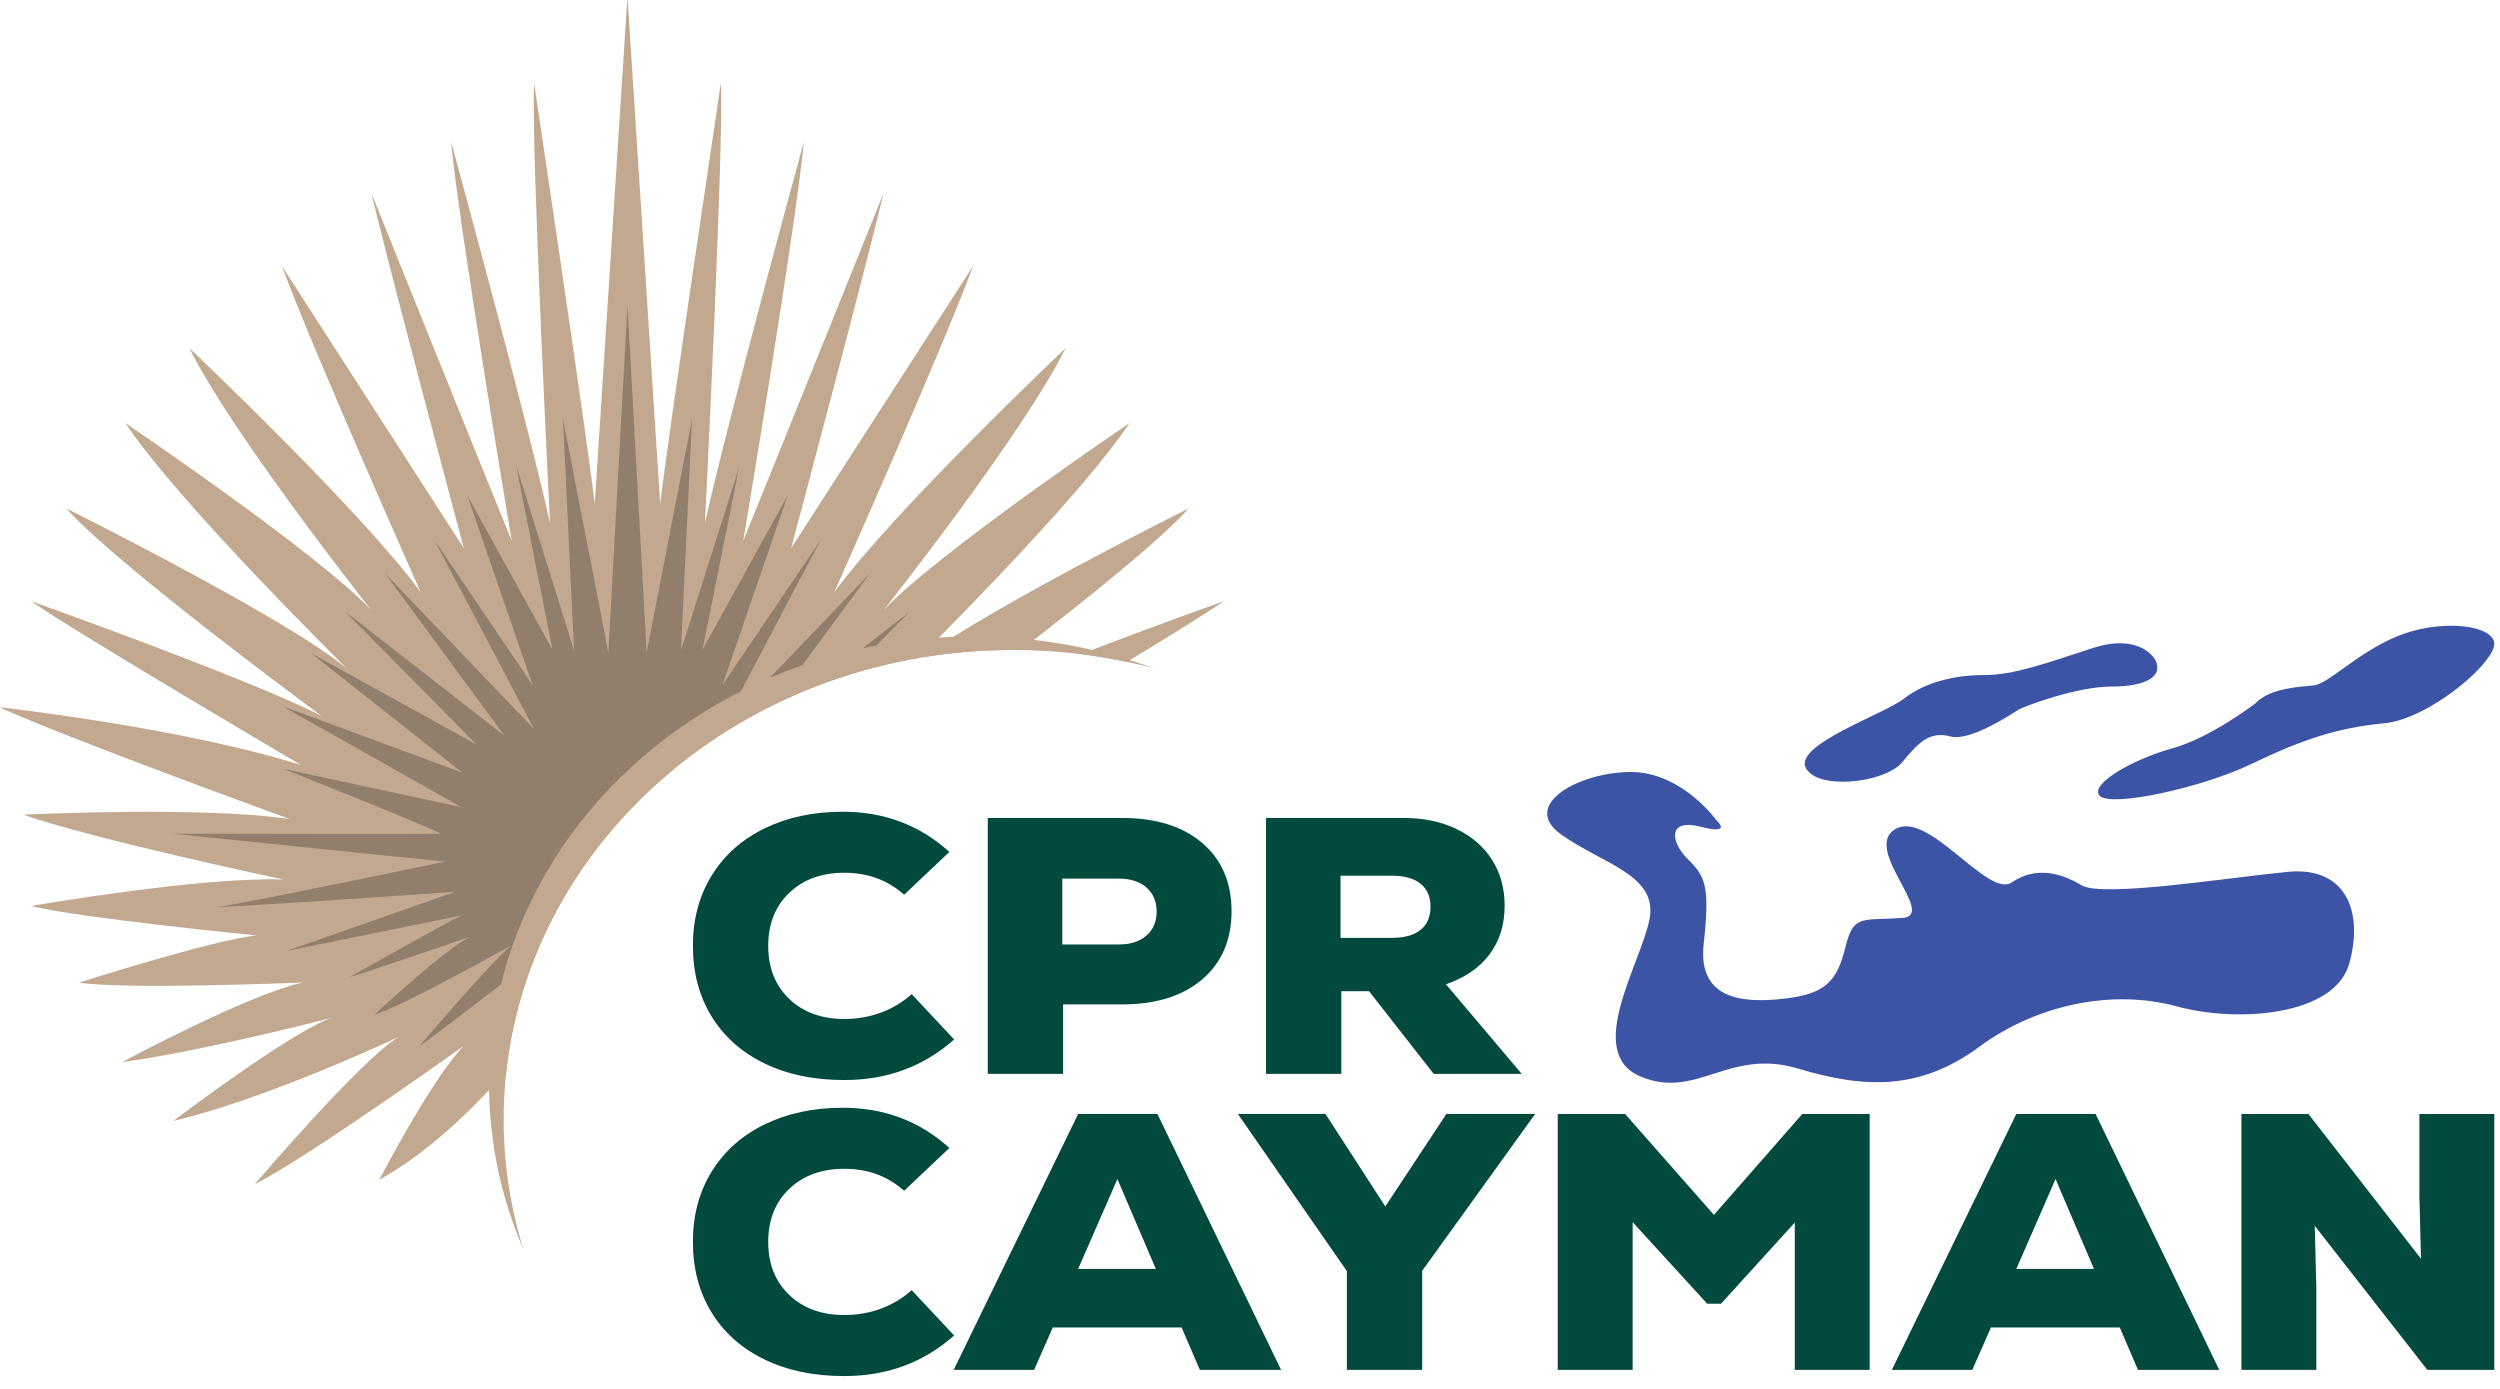 <?xml version="1.0" encoding="UTF-8" standalone="no"?> <svg xmlns="http://www.w3.org/2000/svg" xmlns:xlink="http://www.w3.org/1999/xlink" xmlns:serif="http://www.serif.com/" width="100%" height="100%" viewBox="0 0 261 145" version="1.1" xml:space="preserve" style="fill-rule:evenodd;clip-rule:evenodd;stroke-linejoin:round;stroke-miterlimit:2;"> <g transform="matrix(0.253,0,0,1.727,-282.784,-1425.5)"> <g transform="matrix(4.167,0,0,0.563,1433.01,875.506)"> <path d="M0,25.199C-2.264,23.996 -4.004,22.308 -5.221,20.135C-6.437,17.964 -7.046,15.452 -7.046,12.599C-7.046,9.721 -6.418,7.189 -5.162,5.004C-3.906,2.819 -2.153,1.137 0.098,-0.04C2.348,-1.217 4.913,-1.806 7.792,-1.806C11.9,-1.806 15.42,-0.367 18.351,2.512L13.876,7.104C13.012,6.293 12.096,5.698 11.128,5.318C10.16,4.938 9.1,4.749 7.949,4.749C5.698,4.749 3.879,5.469 2.492,6.907C1.105,8.347 0.412,10.244 0.412,12.599C0.412,14.954 1.105,16.852 2.492,18.291C3.879,19.73 5.698,20.449 7.949,20.449C9.23,20.449 10.441,20.221 11.579,19.763C12.718,19.305 13.732,18.644 14.622,17.781L18.822,22.648C15.812,25.552 12.188,27.005 7.949,27.005C4.913,27.005 2.263,26.403 0,25.199" style="fill:rgb(2,74,62);fill-rule:nonzero;"></path> </g> <g transform="matrix(4.167,0,0,0.563,1579.47,882.69)"> <path d="M0,-0.315C1.151,-0.315 2.061,-0.635 2.728,-1.277C3.395,-1.918 3.729,-2.775 3.729,-3.848C3.729,-4.921 3.395,-5.777 2.728,-6.419C2.061,-7.06 1.151,-7.381 0,-7.381L-5.613,-7.381L-5.613,-0.315L0,-0.315ZM-12.993,-13.896L0.314,-13.896C3.663,-13.896 6.306,-13 8.243,-11.208C10.179,-9.415 11.148,-6.975 11.148,-3.887C11.148,-0.799 10.179,1.641 8.243,3.434C6.306,5.226 3.663,6.122 0.314,6.122L-5.535,6.122L-5.535,13.581L-12.993,13.581L-12.993,-13.896Z" style="fill:rgb(2,74,62);fill-rule:nonzero;"></path> </g> <g transform="matrix(4.167,0,0,0.563,1692.16,883.087)"> <path d="M0,-1.727C1.229,-1.727 2.171,-2.015 2.826,-2.591C3.48,-3.166 3.807,-3.99 3.807,-5.064C3.807,-6.136 3.48,-6.961 2.826,-7.536C2.171,-8.112 1.229,-8.4 0,-8.4L-5.103,-8.4L-5.103,-1.727L0,-1.727ZM-12.483,-14.602L1.138,-14.602C3.126,-14.602 4.88,-14.203 6.398,-13.405C7.915,-12.607 9.087,-11.501 9.911,-10.088C10.735,-8.675 11.148,-7.039 11.148,-5.181C11.148,-3.14 10.65,-1.4 9.656,0.039C8.661,1.479 7.222,2.551 5.338,3.258L12.836,12.875L4.121,12.875L-2.277,4.004L-5.025,4.004L-5.025,12.875L-12.483,12.875L-12.483,-14.602Z" style="fill:rgb(2,74,62);fill-rule:nonzero;"></path> </g> <g transform="matrix(4.167,0,0,0.563,1433.01,893.401)"> <path d="M0,25.201C-2.264,23.997 -4.004,22.31 -5.221,20.137C-6.437,17.965 -7.046,15.453 -7.046,12.601C-7.046,9.722 -6.418,7.191 -5.162,5.005C-3.906,2.821 -2.153,1.139 0.098,-0.039C2.348,-1.216 4.913,-1.805 7.792,-1.805C11.9,-1.805 15.42,-0.366 18.351,2.513L13.876,7.106C13.012,6.295 12.096,5.699 11.128,5.319C10.16,4.94 9.1,4.751 7.949,4.751C5.698,4.751 3.879,5.471 2.492,6.909C1.105,8.348 0.412,10.246 0.412,12.601C0.412,14.956 1.105,16.853 2.492,18.293C3.879,19.732 5.698,20.451 7.949,20.451C9.23,20.451 10.441,20.222 11.579,19.765C12.718,19.307 13.732,18.646 14.622,17.782L18.822,22.649C15.812,25.554 12.188,27.006 7.949,27.006C4.913,27.006 2.263,26.405 0,25.201" style="fill:rgb(2,74,62);fill-rule:nonzero;"></path> </g> <g transform="matrix(4.167,0,0,0.563,1594.68,898.86)"> <path d="M0,5.809L-3.808,-3.847L-7.694,5.809L0,5.809ZM-7.694,-10.834L0.157,-10.834L12.404,16.643L4.357,16.643L2.551,12.09L-10.206,12.09L-12.051,16.643L-20.019,16.643L-7.694,-10.834Z" style="fill:rgb(2,74,62);fill-rule:nonzero;"></path> </g> <g transform="matrix(4.167,0,0,0.563,1673.51,898.727)"> <path d="M0,6.281L-10.794,-10.598L-2.119,-10.598L3.807,-0.666L9.852,-10.598L18.645,-10.598L7.458,6.242L7.458,16.879L0,16.879L0,6.281Z" style="fill:rgb(2,74,62);fill-rule:nonzero;"></path> </g> <g transform="matrix(4.167,0,0,0.563,1760.52,908.231)"> <path d="M0,-27.477L6.673,-27.477L15.466,-16.643L24.219,-27.477L30.892,-27.477L30.892,0L23.473,0L23.473,-15.818L16.172,-7.105L14.799,-7.105L7.419,-15.858L7.419,0L0,0L0,-27.477Z" style="fill:rgb(2,74,62);fill-rule:nonzero;"></path> </g> <g transform="matrix(4.167,0,0,0.563,1981.81,898.86)"> <path d="M0,5.809L-3.808,-3.847L-7.694,5.809L0,5.809ZM-7.694,-10.834L0.157,-10.834L12.404,16.643L4.357,16.643L2.551,12.09L-10.206,12.09L-12.051,16.643L-20.019,16.643L-7.694,-10.834Z" style="fill:rgb(2,74,62);fill-rule:nonzero;"></path> </g> <g transform="matrix(4.167,0,0,0.563,2042.64,908.231)"> <path d="M0,-27.477L6.634,-27.477L17.782,-11.933L17.625,-18.645L17.625,-27.477L25.043,-27.477L25.043,0L18.41,0L7.262,-15.465L7.419,-8.832L7.419,0L0,0L0,-27.477Z" style="fill:rgb(2,74,62);fill-rule:nonzero;"></path> </g> <g transform="matrix(4.167,0,0,0.563,2146.86,890.632)"> <path d="M0,-46.972C-0.567,-48.879 -5.67,-49.291 -9.638,-47.487C-13.607,-45.683 -16.391,-42.385 -17.885,-42.23C-19.38,-42.075 -22.215,-41.921 -23.607,-40.323C-23.607,-40.323 -28.039,-36.612 -31.854,-35.478C-35.668,-34.344 -40.145,-31.612 -39.04,-30.375C-37.936,-29.138 -29.019,-31.2 -24.07,-33.777C-19.122,-36.354 -15.566,-37.694 -10.927,-38.158C-6.288,-38.622 0.567,-45.065 0,-46.972M-58.572,-34.019C-56.871,-36.287 -55.797,-37.318 -53.808,-36.751C-51.819,-36.184 -47.541,-39.328 -47.077,-39.637C-46.614,-39.946 -41.356,-42.111 -37.903,-42.111C-34.449,-42.111 -32.748,-43.194 -33.522,-44.946C-33.522,-44.946 -34.913,-47.936 -39.758,-46.235C-44.603,-44.534 -47.541,-43.348 -50.531,-43.348C-53.52,-43.348 -56.407,-42.524 -58.417,-40.823C-60.427,-39.122 -69.292,-35.875 -68.158,-33.4C-67.025,-30.926 -60.272,-31.751 -58.572,-34.019M-20.43,-22.216C-26.306,-21.597 -38.779,-19.432 -40.841,-20.773C-42.902,-22.113 -45.376,-22.834 -47.747,-21.082C-50.118,-19.329 -56.007,-28.908 -59.293,-26.803C-62.592,-24.69 -55.118,-17.525 -58.572,-17.268C-62.695,-16.96 -63.417,-17.68 -64.241,-14.072C-65.066,-10.464 -66.2,-9.124 -70.22,-8.608C-74.241,-8.093 -78.879,-8.402 -78.261,-14.484C-77.642,-20.566 -78.055,-21.7 -79.807,-23.556C-81.56,-25.411 -81.869,-27.988 -78.57,-27.061C-75.271,-26.133 -77.024,-27.782 -77.024,-27.782C-77.024,-27.782 -80.426,-32.937 -85.477,-32.937C-90.528,-32.937 -96.507,-29.432 -92.384,-26.236C-88.26,-23.04 -82.797,-21.906 -83.621,-17.164C-84.446,-12.423 -90.116,-2.836 -84.549,-0.258C-78.982,2.319 -75.787,-3.351 -68.88,-1.083C-61.973,1.185 -56.613,1.082 -50.943,-3.454C-45.273,-7.99 -37.748,-9.639 -31.46,-7.784C-25.172,-5.928 -15.791,-6.856 -14.348,-12.319C-12.904,-17.783 -14.554,-22.834 -20.43,-22.216" style="fill:rgb(59,84,165);fill-rule:nonzero;"></path> </g> <g transform="matrix(4.167,0,0,0.563,1325.56,871.718)"> <path d="M0,37.965C0,10.125 22.569,-12.444 50.409,-12.444C55.229,-12.444 59.89,-11.767 64.304,-10.504C58.812,-12.691 52.822,-13.895 46.55,-13.895C20.04,-13.895 -1.451,7.596 -1.451,34.106C-1.451,40.378 -0.247,46.368 1.94,51.86C0.677,47.446 0,42.785 0,37.965" style="fill:rgb(193,168,143);fill-rule:nonzero;"></path> </g> <g transform="matrix(4.167,0,0,0.563,1482.38,859.923)"> <path d="M0,4.219C0,4.219 13.754,-14.593 18.022,-23.921C18.022,-23.921 0.79,-6.215 -4.901,2.322C-4.901,2.322 5.849,-23.873 8.853,-32.726C8.853,-32.726 -4.743,-9.851 -9.169,-2.421C-9.169,-2.421 -2.371,-29.99 0,-40.582C0,-40.582 -11.698,-9.06 -13.912,-3.211C-13.912,-3.211 -8.695,-36.898 -7.904,-46.067C-7.904,-46.067 -15.334,-16.649 -17.706,-5.108C-17.706,-5.108 -15.809,-45.703 -16.125,-52.343C-16.125,-52.343 -21.342,-14.593 -22.132,-7.163L-25.373,-61.654L-28.614,-7.163C-29.404,-14.593 -34.621,-52.343 -34.621,-52.343C-34.937,-45.703 -33.04,-5.108 -33.04,-5.108C-35.412,-16.649 -42.842,-46.067 -42.842,-46.067C-42.051,-36.898 -36.834,-3.211 -36.834,-3.211C-39.048,-9.06 -50.746,-40.582 -50.746,-40.582C-48.375,-29.99 -41.577,-2.421 -41.577,-2.421C-46.003,-9.851 -59.599,-32.726 -59.599,-32.726C-56.595,-23.873 -45.845,2.322 -45.845,2.322C-51.536,-6.215 -68.768,-23.921 -68.768,-23.921C-64.5,-14.593 -50.746,4.219 -50.746,4.219C-56.121,-1.946 -75.091,-15.858 -75.091,-15.858C-69.875,-7.321 -53.117,10.542 -53.117,10.542C-58.967,5.167 -80.941,-6.689 -80.941,-6.689C-75.882,-0.524 -55.647,15.601 -55.647,15.601C-63.077,11.491 -84.419,3.271 -84.419,3.271C-79.834,6.748 -57.702,20.858 -57.702,20.858C-69.716,16.787 -87.58,14.653 -87.58,14.653C-81.257,17.814 -58.808,26.667 -58.808,26.667C-67.503,25.245 -85.209,26.193 -85.209,26.193C-78.095,28.881 -59.441,33.149 -59.441,33.149C-67.661,32.833 -84.419,35.995 -84.419,35.995C-79.834,37.259 -62.128,39.156 -62.128,39.156C-66.397,39.631 -79.676,44.215 -79.676,44.215C-75.408,45.006 -57.544,44.215 -57.544,44.215C-62.919,45.48 -75.408,52.752 -75.408,52.752C-67.661,51.645 -54.698,48.009 -54.698,48.009C-58.808,49.59 -70.349,59.075 -70.349,59.075C-61.022,56.704 -48.059,50.064 -48.059,50.064C-51.853,52.594 -62.286,65.873 -62.286,65.873C-57.069,63.028 -41.577,51.013 -41.577,51.013C-44.739,54.491 -49.956,65.399 -49.956,65.399C-45.35,62.636 -41.018,58.216 -37.37,53.714C-35.085,31.413 -18.262,13.422 3.466,9.365C7.27,5.25 19.934,-8.639 24.345,-15.858C24.345,-15.858 5.375,-1.946 0,4.219M19.511,8.953C21.061,9.16 22.59,9.436 24.093,9.781C28.303,7.015 32.066,4.49 33.673,3.271C33.673,3.271 26.808,5.915 19.511,8.953M30.195,-6.689C30.195,-6.689 11.271,3.522 3.872,9.288C6.762,8.773 9.736,8.504 12.773,8.504C13.04,8.504 13.304,8.51 13.57,8.514C19.714,3.388 27.351,-3.224 30.195,-6.689" style="fill:rgb(193,168,143);fill-rule:nonzero;"></path> </g> <g transform="matrix(4.167,0,0,0.563,1333.69,847.317)"> <path d="M0,67.371C-0.339,68.552 -0.635,69.75 -0.888,70.965C-0.635,69.75 -0.339,68.552 0,67.371M-24.151,55.365C-24.143,55.368 -24.107,55.368 -24.058,55.366C-24.122,55.363 -24.162,55.362 -24.151,55.365M33.615,30.705C34.061,30.6 34.509,30.501 34.959,30.409L38.293,26.752L33.615,30.705ZM24.434,33.872C25.48,33.388 26.545,32.94 27.629,32.53L34.341,22.641L24.434,33.872ZM12.362,46.117C11.432,47.07 10.54,48.061 9.687,49.086C10.54,48.061 11.432,47.07 12.362,46.117M15.261,43.368C14.259,44.246 13.292,45.163 12.362,46.117C13.292,45.163 14.259,44.246 15.261,43.368M21.536,35.336L29.44,19.084L19.718,34.656L26.171,14.311L17.742,30.862L21.354,11.331L15.608,30.941L16.7,6.107L12.209,31.178L10.312,-6.081L8.415,31.178L3.924,6.107L5.016,30.941L-0.73,11.019L2.882,30.862L-5.547,14.311L0.906,34.656L-8.817,19.084L1.064,39.399L-13.718,22.641L-1.861,40.11L-17.67,26.752L-4.628,41.059L-20.99,31.257L-6.05,44.062L-23.835,36.948L-6.129,47.777L-23.756,43.667C-23.756,43.667 -7.789,50.544 -8.263,50.623C-8.738,50.702 -34.71,50.623 -34.71,50.623L-7.789,53.626C-7.789,53.626 -28.985,58.428 -30.286,58.48C-28.986,58.547 -6.762,56.867 -6.762,56.867L-23.471,63.222L-6.129,59.397C-6.999,59.792 -17.195,66.017 -17.195,66.017C-16.484,65.859 -5.26,61.689 -5.26,61.689C-7.631,62.875 -14.745,70.048 -14.745,70.048C-12.137,69.258 -1.229,62.637 -1.229,62.637C-3.442,64.693 -10.319,73.452 -10.319,73.452C-9.179,72.608 -5.449,69.515 -2.22,66.816C0.848,53.244 9.664,41.853 21.536,35.336" style="fill:rgb(145,127,108);fill-rule:nonzero;"></path> </g> </g> </svg> 